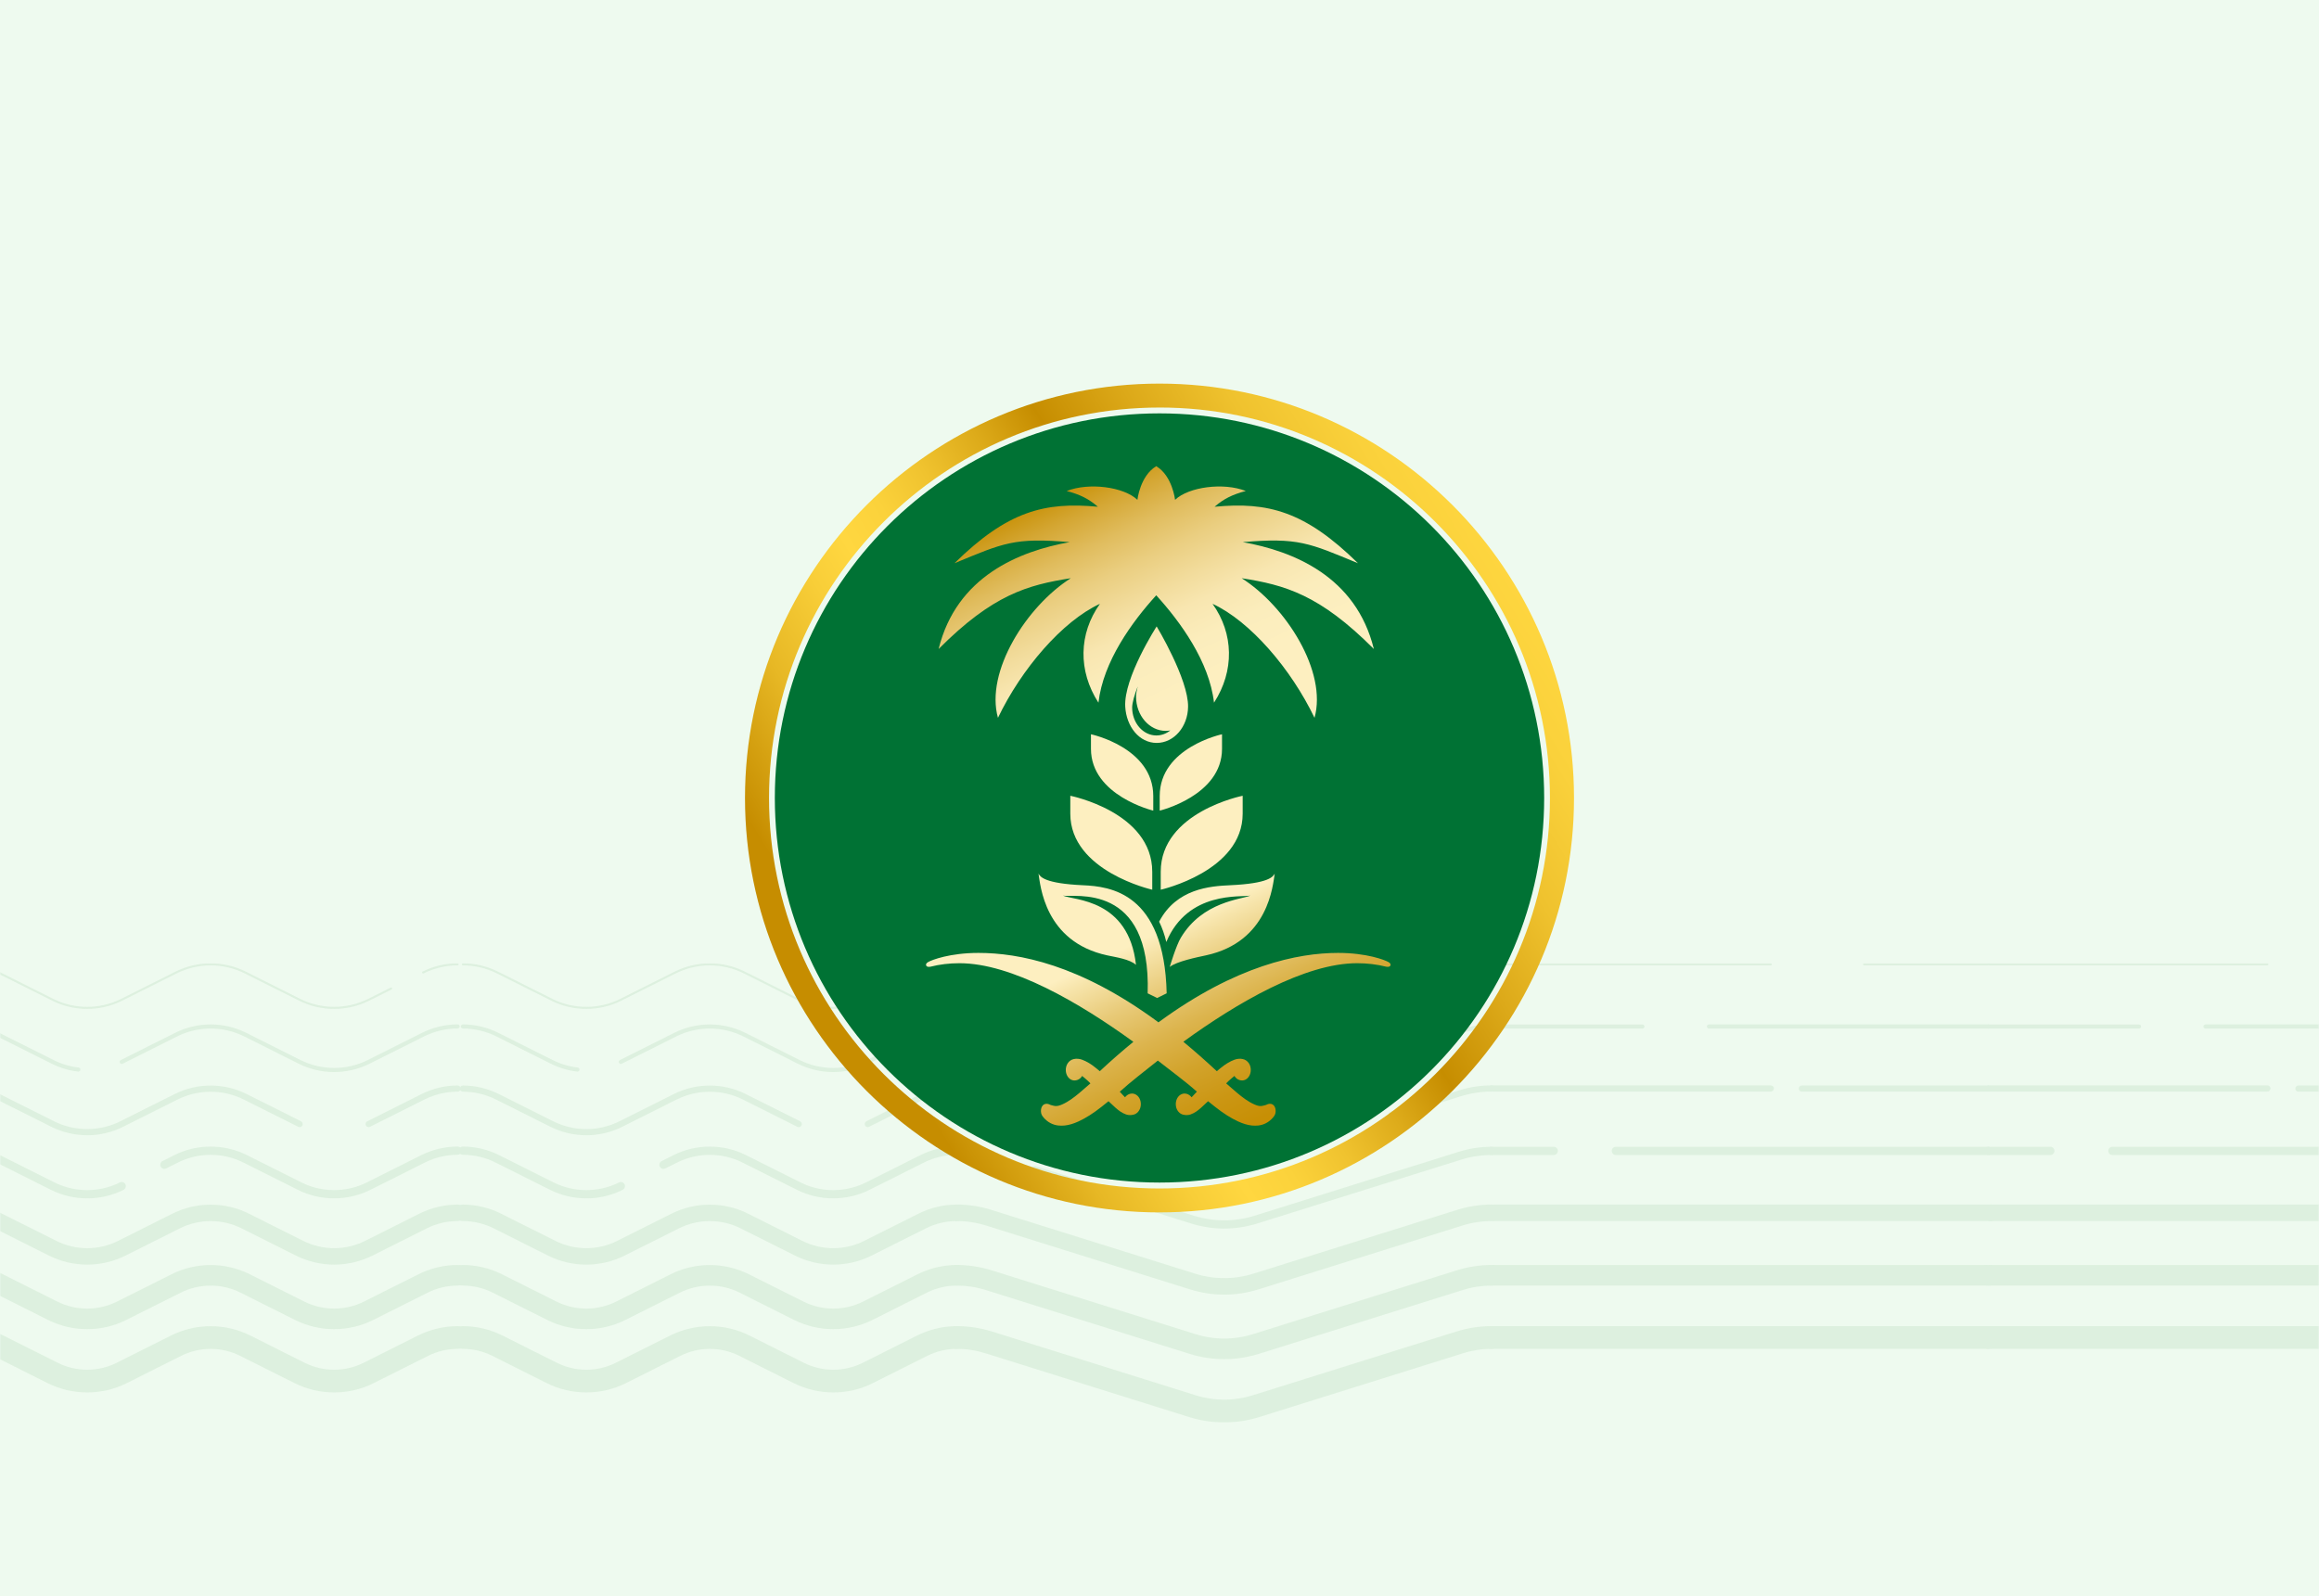 <svg width="828" height="570" viewBox="0 0 828 570" fill="none" xmlns="http://www.w3.org/2000/svg">
<rect width="828" height="570" fill="#EEFAEF"/>
<mask id="mask0_147_6450" style="mask-type:alpha" maskUnits="userSpaceOnUse" x="0" y="1" width="828" height="569">
<rect y="1" width="828" height="569" fill="#D9D9D9"/>
</mask>
<g mask="url(#mask0_147_6450)">
<g clip-path="url(#clip0_147_6450)">
<g opacity="0.81">
<path d="M437.103 416.117C433.167 416.117 429.232 415.517 425.402 414.317L352.646 391.532C349.066 390.413 345.348 389.845 341.6 389.845C340.995 389.845 340.502 389.351 340.502 388.744C340.502 388.138 340.995 387.644 341.6 387.644C345.573 387.644 349.508 388.244 353.301 389.432L426.057 412.217C433.286 414.48 440.926 414.48 448.149 412.217L481.306 401.834C481.886 401.646 482.503 401.978 482.684 402.559C482.865 403.14 482.541 403.759 481.961 403.94L448.804 414.323C444.974 415.523 441.039 416.124 437.103 416.124V416.117ZM496.793 399.24C496.325 399.24 495.888 398.94 495.745 398.465C495.564 397.883 495.888 397.264 496.468 397.083L520.906 389.426C524.698 388.238 528.64 387.638 532.607 387.638C533.212 387.638 533.704 388.132 533.704 388.738C533.704 389.344 533.212 389.838 532.607 389.838C528.858 389.838 525.147 390.407 521.56 391.526L497.123 399.183C497.017 399.221 496.905 399.233 496.793 399.233V399.24Z" fill="#D9EEDB"/>
<path d="M437.102 393.639C433.204 393.639 429.3 393.045 425.507 391.857C425.121 391.738 424.902 391.326 425.021 390.932C425.146 390.545 425.557 390.338 425.944 390.451C433.241 392.739 440.957 392.739 448.254 390.451L521.011 367.666C524.766 366.491 528.67 365.891 532.606 365.891C533.011 365.891 533.342 366.222 533.342 366.628C533.342 367.035 533.011 367.366 532.606 367.366C528.82 367.366 525.065 367.941 521.447 369.073L448.691 391.857C444.899 393.045 441.001 393.639 437.102 393.639ZM407.257 386.106C407.183 386.106 407.114 386.094 407.039 386.069L352.757 369.066C349.14 367.935 345.391 367.36 341.605 367.36C341.2 367.36 340.869 367.028 340.869 366.622C340.869 366.216 341.2 365.885 341.605 365.885C345.541 365.885 349.439 366.478 353.194 367.66L407.476 384.662C407.862 384.781 408.081 385.2 407.962 385.588C407.862 385.9 407.576 386.106 407.257 386.106Z" fill="#D9EEDB"/>
<path d="M437.102 371.067C433.235 371.067 429.368 370.479 425.614 369.298L352.857 346.513C349.208 345.369 345.422 344.794 341.605 344.794C341.387 344.794 341.206 344.619 341.206 344.394C341.206 344.169 341.381 343.994 341.605 343.994C345.503 343.994 349.371 344.581 353.1 345.75L425.857 368.535C433.223 370.842 441.001 370.842 448.367 368.535L502.649 351.533C502.867 351.47 503.085 351.583 503.148 351.795C503.216 352.008 503.098 352.233 502.886 352.295L448.604 369.298C444.843 370.473 440.976 371.067 437.109 371.067H437.102ZM514.699 348.582C514.53 348.582 514.375 348.476 514.318 348.301C514.25 348.088 514.368 347.863 514.58 347.801L521.111 345.757C524.834 344.588 528.701 344 532.6 344C532.818 344 532.999 344.175 532.999 344.4C532.999 344.625 532.824 344.8 532.6 344.8C528.782 344.8 524.996 345.382 521.348 346.519L514.817 348.563C514.78 348.576 514.736 348.582 514.699 348.582Z" fill="#D9EEDB"/>
<path d="M586.426 367.366H532.612C532.207 367.366 531.876 367.035 531.876 366.628C531.876 366.222 532.207 365.891 532.612 365.891H586.426C586.832 365.891 587.162 366.222 587.162 366.628C587.162 367.035 586.832 367.366 586.426 367.366Z" fill="#D9EEDB"/>
<path d="M632.257 344.769H532.612C532.406 344.769 532.244 344.606 532.244 344.4C532.244 344.194 532.413 344.031 532.612 344.031H632.257C632.463 344.031 632.625 344.194 632.625 344.4C632.625 344.606 632.457 344.769 632.257 344.769Z" fill="#D9EEDB"/>
<path d="M709.903 367.347H610.177C609.772 367.347 609.441 367.016 609.441 366.61C609.441 366.203 609.772 365.872 610.177 365.872H709.903C710.309 365.872 710.639 366.203 710.639 366.61C710.639 367.016 710.309 367.347 709.903 367.347Z" fill="#D9EEDB"/>
<path d="M709.897 344.769H665.576C665.37 344.769 665.208 344.606 665.208 344.4C665.208 344.194 665.376 344.031 665.576 344.031H709.897C710.103 344.031 710.265 344.194 710.265 344.4C710.265 344.606 710.097 344.769 709.897 344.769Z" fill="#D9EEDB"/>
<path d="M119.307 474.695C114.51 474.695 109.714 473.601 105.342 471.407L85.9 461.662C79.208 458.305 71.218 458.305 64.538 461.662L45.097 471.407C36.352 475.789 25.912 475.789 17.167 471.407L-2.274 461.662C-5.574 460.005 -9.266 459.13 -12.959 459.13C-14.986 459.13 -16.626 457.486 -16.626 455.455C-16.626 453.423 -14.986 451.779 -12.959 451.779C-8.137 451.779 -3.31 452.923 1.006 455.086L20.448 464.831C27.134 468.188 35.124 468.188 41.81 464.831L61.251 455.086C69.996 450.704 80.437 450.698 89.181 455.086L108.622 464.831C115.309 468.188 123.298 468.182 129.985 464.831L149.426 455.086C153.736 452.923 158.57 451.779 163.391 451.779C165.418 451.779 167.058 453.423 167.058 455.455C167.058 457.486 165.418 459.13 163.391 459.13C159.699 459.13 156.006 460.005 152.707 461.662L133.265 471.407C128.893 473.595 124.097 474.695 119.3 474.695H119.307Z" fill="#D9EEDB"/>
<path d="M119.307 497.292C114.454 497.292 109.596 496.186 105.174 493.967L85.732 484.221C79.146 480.921 71.293 480.921 64.707 484.221L45.266 493.967C36.415 498.405 25.849 498.405 16.999 493.967L-2.442 484.221C-5.686 482.59 -9.322 481.734 -12.952 481.734C-15.191 481.734 -17 479.915 -17 477.677C-17 475.439 -15.185 473.62 -12.952 473.62C-8.068 473.62 -3.178 474.776 1.181 476.964L20.623 486.709C27.209 490.01 35.068 490.01 41.648 486.709L61.089 476.964C69.94 472.526 80.505 472.526 89.356 476.964L108.797 486.709C115.378 490.01 123.236 490.01 129.823 486.709L149.264 476.964C153.624 474.776 158.514 473.62 163.397 473.62C165.637 473.62 167.445 475.439 167.445 477.677C167.445 479.915 165.63 481.734 163.397 481.734C159.767 481.734 156.131 482.596 152.888 484.221L133.447 493.967C129.018 496.186 124.166 497.292 119.313 497.292H119.307Z" fill="#D9EEDB"/>
<path d="M31.139 451.642C26.455 451.642 21.771 450.573 17.504 448.435L-1.937 438.69C-5.342 436.983 -9.147 436.083 -12.945 436.083C-14.567 436.083 -15.877 434.77 -15.877 433.145C-15.877 431.52 -14.561 430.207 -12.945 430.207C-8.243 430.207 -3.527 431.32 0.689 433.433L20.13 443.178C27.022 446.635 35.255 446.635 42.154 443.178L61.595 433.433C70.133 429.157 80.325 429.157 88.864 433.433L108.305 443.178C115.197 446.635 123.43 446.635 130.328 443.178L149.77 433.433C153.98 431.32 158.695 430.207 163.404 430.207C165.026 430.207 166.335 431.52 166.335 433.145C166.335 434.77 165.019 436.083 163.404 436.083C159.606 436.083 155.795 436.983 152.395 438.69L132.954 448.435C124.416 452.71 114.224 452.71 105.685 448.435L86.244 438.69C79.352 435.233 71.119 435.233 64.221 438.69L44.779 448.435C40.513 450.573 35.829 451.642 31.145 451.642H31.139Z" fill="#D9EEDB"/>
<path d="M31.139 427.982C26.679 427.982 22.226 426.963 18.159 424.925L-1.282 415.18C-4.887 413.373 -8.922 412.423 -12.945 412.423C-13.756 412.423 -14.411 411.767 -14.411 410.954C-14.411 410.141 -13.756 409.485 -12.945 409.485C-8.467 409.485 -3.983 410.548 0.028 412.554L19.469 422.299C26.773 425.956 35.492 425.956 42.802 422.299C43.526 421.937 44.411 422.231 44.773 422.956C45.135 423.681 44.842 424.569 44.118 424.931C40.058 426.969 35.598 427.988 31.139 427.988V427.982ZM119.307 427.982C114.848 427.982 110.394 426.963 106.328 424.925L86.887 415.18C79.583 411.523 70.857 411.523 63.553 415.18L59.343 417.292C58.62 417.655 57.74 417.361 57.372 416.636C57.004 415.911 57.304 415.03 58.027 414.661L62.237 412.548C70.364 408.479 80.069 408.479 88.196 412.548L107.638 422.293C114.941 425.95 123.661 425.95 130.971 422.293L150.412 412.548C154.423 410.541 158.913 409.479 163.392 409.479C164.202 409.479 164.857 410.135 164.857 410.948C164.857 411.76 164.202 412.417 163.392 412.417C159.369 412.417 155.333 413.373 151.728 415.173L132.287 424.919C128.227 426.956 123.767 427.975 119.307 427.975V427.982Z" fill="#D9EEDB"/>
<path d="M31.138 405.434C26.735 405.434 22.337 404.428 18.321 402.422L-1.121 392.683C-4.769 390.851 -8.861 389.882 -12.946 389.882C-13.551 389.882 -14.044 389.388 -14.044 388.782C-14.044 388.176 -13.551 387.682 -12.946 387.682C-8.518 387.682 -4.089 388.732 -0.135 390.714L19.306 400.452C26.716 404.166 35.56 404.166 42.964 400.452L62.405 390.714C70.426 386.694 80.012 386.694 88.033 390.714L107.475 400.452C108.017 400.728 108.236 401.39 107.967 401.934C107.699 402.478 107.032 402.703 106.489 402.428L87.048 392.689C79.638 388.976 70.794 388.976 63.39 392.689L43.949 402.428C39.939 404.441 35.535 405.441 31.138 405.441V405.434ZM131.631 402.534C131.226 402.534 130.839 402.309 130.646 401.928C130.371 401.384 130.596 400.721 131.138 400.446L150.58 390.707C154.534 388.726 158.969 387.676 163.391 387.676C163.996 387.676 164.489 388.169 164.489 388.776C164.489 389.382 163.996 389.876 163.391 389.876C159.305 389.876 155.214 390.845 151.565 392.676L132.124 402.415C131.968 402.497 131.8 402.528 131.631 402.528V402.534Z" fill="#D9EEDB"/>
<path d="M119.307 382.875C114.96 382.875 110.619 381.881 106.658 379.899L87.217 370.16C79.707 366.397 70.738 366.397 63.229 370.16L43.788 379.899C43.426 380.08 42.983 379.937 42.802 379.574C42.621 379.212 42.765 378.768 43.133 378.586L62.574 368.847C70.495 364.878 79.951 364.872 87.872 368.847L107.313 378.586C114.823 382.35 123.792 382.35 131.301 378.586L150.736 368.847C154.641 366.891 159.019 365.853 163.385 365.853C163.791 365.853 164.121 366.178 164.121 366.585C164.121 366.991 163.791 367.316 163.385 367.316C159.244 367.316 155.096 368.297 151.391 370.154L131.956 379.893C127.995 381.874 123.648 382.868 119.307 382.868V382.875ZM27.97 382.706C27.97 382.706 27.914 382.706 27.883 382.706C24.602 382.325 21.44 381.381 18.49 379.899L-0.952 370.16C-4.656 368.304 -8.804 367.322 -12.946 367.322C-13.351 367.322 -13.682 366.997 -13.682 366.591C-13.682 366.185 -13.351 365.86 -12.946 365.86C-8.573 365.86 -4.201 366.891 -0.297 368.854L19.145 378.593C21.945 379.999 24.945 380.893 28.051 381.256C28.457 381.299 28.744 381.668 28.694 382.068C28.65 382.443 28.332 382.718 27.964 382.718L27.97 382.706Z" fill="#D9EEDB"/>
<path d="M119.307 360.321C115.016 360.321 110.731 359.34 106.82 357.383L87.379 347.644C79.77 343.831 70.676 343.831 63.067 347.644L43.626 357.383C35.804 361.303 26.473 361.296 18.652 357.383L-0.789 347.644C-4.544 345.763 -8.748 344.769 -12.945 344.769C-13.151 344.769 -13.313 344.6 -13.313 344.4C-13.313 344.2 -13.145 344.031 -12.945 344.031C-8.636 344.031 -4.313 345.05 -0.459 346.982L18.983 356.721C26.592 360.54 35.686 360.54 43.295 356.721L62.736 346.982C70.558 343.069 79.888 343.069 87.71 346.982L107.151 356.721C114.76 360.54 123.854 360.54 131.464 356.721L139.478 352.708C139.659 352.62 139.877 352.689 139.971 352.876C140.065 353.058 139.99 353.276 139.809 353.37L131.794 357.383C127.883 359.34 123.598 360.321 119.307 360.321ZM151.073 347.682C150.936 347.682 150.811 347.607 150.743 347.476C150.649 347.294 150.724 347.075 150.905 346.982C154.759 345.05 159.075 344.031 163.392 344.031C163.597 344.031 163.76 344.2 163.76 344.4C163.76 344.6 163.597 344.769 163.392 344.769C159.194 344.769 154.99 345.763 151.235 347.644C151.179 347.669 151.129 347.682 151.073 347.682Z" fill="#D9EEDB"/>
<path d="M209.347 474.695C204.55 474.695 199.754 473.601 195.382 471.407L175.941 461.662C172.641 460.005 168.949 459.13 165.256 459.13C163.229 459.13 161.589 457.486 161.589 455.455C161.589 453.423 163.229 451.779 165.256 451.779C170.078 451.779 174.905 452.923 179.221 455.086L198.663 464.831C205.349 468.188 213.339 468.188 220.025 464.831L239.466 455.086C248.211 450.698 258.652 450.698 267.396 455.086L286.837 464.831C293.524 468.188 301.513 468.188 308.2 464.831L327.641 455.086C331.951 452.923 336.784 451.779 341.606 451.779C343.633 451.779 345.273 453.423 345.273 455.455C345.273 457.486 343.633 459.13 341.606 459.13C337.913 459.13 334.221 460.005 330.922 461.662L311.48 471.407C302.736 475.789 292.295 475.789 283.55 471.407L264.109 461.662C257.423 458.311 249.433 458.305 242.747 461.662L223.306 471.407C218.933 473.595 214.137 474.695 209.341 474.695H209.347Z" fill="#D9EEDB"/>
<path d="M209.347 497.292C204.494 497.292 199.636 496.186 195.214 493.967L175.772 484.221C172.529 482.59 168.893 481.734 165.263 481.734C163.024 481.734 161.215 479.915 161.215 477.677C161.215 475.439 163.03 473.62 165.263 473.62C170.146 473.62 175.036 474.776 179.396 476.964L198.837 486.709C205.418 490.01 213.276 490.01 219.863 486.709L239.304 476.964C248.155 472.526 258.72 472.526 267.571 476.964L287.012 486.709C293.599 490.01 301.457 490.01 308.038 486.709L327.479 476.964C331.839 474.776 336.729 473.62 341.612 473.62C343.851 473.62 345.66 475.439 345.66 477.677C345.66 479.915 343.845 481.734 341.612 481.734C337.982 481.734 334.346 482.596 331.103 484.221L311.661 493.967C302.811 498.405 292.245 498.405 283.395 493.967L263.953 484.221C257.373 480.921 249.514 480.921 242.928 484.221L223.487 493.967C219.058 496.186 214.206 497.292 209.353 497.292H209.347Z" fill="#D9EEDB"/>
<path d="M297.515 451.642C292.831 451.642 288.146 450.573 283.88 448.435L264.439 438.69C257.547 435.233 249.314 435.233 242.416 438.69L222.974 448.435C214.436 452.717 204.244 452.717 195.705 448.435L176.264 438.69C172.859 436.983 169.054 436.083 165.256 436.083C163.634 436.083 162.324 434.77 162.324 433.145C162.324 431.52 163.64 430.207 165.256 430.207C169.958 430.207 174.674 431.32 178.89 433.433L198.331 443.178C205.223 446.635 213.456 446.635 220.355 443.178L239.796 433.433C248.335 429.157 258.526 429.157 267.065 433.433L286.506 443.178C293.398 446.635 301.631 446.635 308.529 443.178L327.971 433.433C332.181 431.32 336.896 430.207 341.605 430.207C343.227 430.207 344.537 431.52 344.537 433.145C344.537 434.77 343.221 436.083 341.605 436.083C337.807 436.083 333.996 436.983 330.597 438.69L311.155 448.435C306.889 450.573 302.205 451.642 297.521 451.642H297.515Z" fill="#D9EEDB"/>
<path d="M209.347 427.982C204.887 427.982 200.434 426.963 196.367 424.925L176.926 415.18C173.321 413.373 169.286 412.423 165.263 412.423C164.452 412.423 163.797 411.767 163.797 410.954C163.797 410.141 164.452 409.485 165.263 409.485C169.741 409.485 174.225 410.548 178.242 412.554L197.683 422.3C204.987 425.956 213.707 425.956 221.017 422.3C221.74 421.937 222.626 422.231 222.988 422.956C223.349 423.681 223.056 424.569 222.333 424.931C218.272 426.969 213.813 427.988 209.353 427.988L209.347 427.982ZM297.515 427.982C293.056 427.982 288.602 426.963 284.536 424.931L265.095 415.186C257.791 411.529 249.071 411.529 241.761 415.186L237.551 417.299C236.828 417.661 235.942 417.368 235.58 416.642C235.219 415.917 235.512 415.036 236.235 414.667L240.445 412.554C248.572 408.485 258.277 408.485 266.398 412.554L285.839 422.3C293.143 425.956 301.869 425.956 309.173 422.3L328.614 412.554C332.624 410.548 337.109 409.485 341.587 409.485C342.398 409.485 343.053 410.141 343.053 410.954C343.053 411.767 342.398 412.423 341.587 412.423C337.564 412.423 333.529 413.379 329.924 415.18L310.482 424.925C306.422 426.963 301.962 427.975 297.503 427.975L297.515 427.982Z" fill="#D9EEDB"/>
<path d="M209.347 405.434C204.944 405.434 200.546 404.428 196.53 402.422L177.088 392.683C173.433 390.851 169.348 389.882 165.263 389.882C164.658 389.882 164.165 389.388 164.165 388.782C164.165 388.176 164.658 387.682 165.263 387.682C169.691 387.682 174.12 388.732 178.074 390.714L197.515 400.452C204.925 404.166 213.769 404.166 221.173 400.452L240.614 390.714C248.635 386.694 258.215 386.694 266.242 390.714L285.684 400.452C286.226 400.728 286.445 401.39 286.176 401.934C285.908 402.478 285.247 402.703 284.698 402.428L265.257 392.689C257.847 388.976 249.003 388.976 241.599 392.689L222.158 402.428C218.148 404.441 213.744 405.441 209.347 405.441V405.434ZM309.84 402.534C309.435 402.534 309.048 402.309 308.855 401.928C308.58 401.384 308.805 400.721 309.347 400.446L328.789 390.707C332.743 388.726 337.178 387.676 341.6 387.676C342.205 387.676 342.698 388.169 342.698 388.776C342.698 389.382 342.205 389.876 341.6 389.876C337.514 389.876 333.423 390.845 329.774 392.676L310.333 402.415C310.177 402.497 310.009 402.528 309.84 402.528V402.534Z" fill="#D9EEDB"/>
<path d="M297.515 382.875C293.168 382.875 288.827 381.881 284.866 379.899L265.425 370.16C257.915 366.397 248.946 366.397 241.437 370.16L221.996 379.899C221.634 380.08 221.191 379.937 221.01 379.574C220.829 379.212 220.973 378.768 221.341 378.586L240.782 368.847C248.703 364.878 258.165 364.878 266.08 368.847L285.521 378.586C293.031 382.35 302 382.35 309.509 378.586L328.944 368.847C332.849 366.891 337.227 365.853 341.593 365.853C341.999 365.853 342.329 366.178 342.329 366.585C342.329 366.991 341.999 367.316 341.593 367.316C337.452 367.316 333.304 368.297 329.599 370.154L310.164 379.893C306.203 381.874 301.856 382.868 297.515 382.868V382.875ZM206.178 382.706C206.178 382.706 206.122 382.706 206.091 382.706C202.81 382.325 199.654 381.381 196.698 379.899L177.256 370.16C173.552 368.304 169.404 367.322 165.262 367.322C164.857 367.322 164.526 366.997 164.526 366.591C164.526 366.185 164.857 365.86 165.262 365.86C169.635 365.86 174.007 366.891 177.911 368.854L197.353 378.593C200.153 379.999 203.147 380.893 206.259 381.256C206.665 381.299 206.952 381.668 206.902 382.068C206.858 382.443 206.54 382.718 206.172 382.718L206.178 382.706Z" fill="#D9EEDB"/>
<path d="M297.515 360.321C293.224 360.321 288.939 359.34 285.028 357.383L265.587 347.644C257.978 343.831 248.89 343.825 241.275 347.644L221.834 357.383C214.012 361.303 204.681 361.296 196.86 357.383L177.419 347.644C173.664 345.763 169.46 344.769 165.263 344.769C165.057 344.769 164.895 344.6 164.895 344.4C164.895 344.2 165.057 344.031 165.263 344.031C169.572 344.031 173.895 345.05 177.749 346.982L197.191 356.721C204.8 360.54 213.894 360.54 221.503 356.721L240.944 346.982C248.759 343.069 258.096 343.069 265.912 346.982L285.353 356.721C292.962 360.54 302.056 360.54 309.665 356.721L317.68 352.708C317.861 352.62 318.079 352.689 318.173 352.876C318.266 353.058 318.191 353.276 318.011 353.37L309.996 357.383C306.085 359.34 301.8 360.321 297.509 360.321H297.515ZM329.275 347.682C329.138 347.682 329.013 347.607 328.944 347.476C328.851 347.294 328.926 347.075 329.106 346.982C332.961 345.05 337.277 344.031 341.593 344.031C341.799 344.031 341.961 344.2 341.961 344.4C341.961 344.6 341.799 344.769 341.593 344.769C337.396 344.769 333.192 345.763 329.437 347.644C329.381 347.669 329.331 347.682 329.275 347.682Z" fill="#D9EEDB"/>
<path d="M709.91 459.13H532.606C530.579 459.13 528.938 457.486 528.938 455.455C528.938 453.423 530.579 451.779 532.606 451.779H709.91C711.937 451.779 713.577 453.423 713.577 455.455C713.577 457.486 711.937 459.13 709.91 459.13Z" fill="#D9EEDB"/>
<path d="M709.91 481.727H532.6C530.361 481.727 528.552 479.908 528.552 477.67C528.552 475.433 530.367 473.614 532.6 473.614H709.91C712.149 473.614 713.958 475.433 713.958 477.67C713.958 479.908 712.143 481.727 709.91 481.727Z" fill="#D9EEDB"/>
<path d="M710.796 436.089H533.492C531.864 436.089 530.548 434.77 530.548 433.139C530.548 431.507 531.864 430.188 533.492 430.188H710.796C712.423 430.188 713.739 431.507 713.739 433.139C713.739 434.77 712.423 436.089 710.796 436.089Z" fill="#D9EEDB"/>
<path d="M709.904 412.498H576.934C576.123 412.498 575.468 411.842 575.468 411.029C575.468 410.216 576.123 409.56 576.934 409.56H709.904C710.715 409.56 711.37 410.216 711.37 411.029C711.37 411.842 710.715 412.498 709.904 412.498ZM554.767 412.498H532.606C531.796 412.498 531.141 411.842 531.141 411.029C531.141 410.216 531.796 409.56 532.606 409.56H554.767C555.578 409.56 556.233 410.216 556.233 411.029C556.233 411.842 555.578 412.498 554.767 412.498Z" fill="#D9EEDB"/>
<path d="M709.904 389.876H643.341C642.736 389.876 642.243 389.382 642.243 388.776C642.243 388.169 642.736 387.676 643.341 387.676H709.904C710.509 387.676 711.001 388.169 711.001 388.776C711.001 389.382 710.509 389.876 709.904 389.876ZM632.282 389.845H532.612C532.007 389.845 531.515 389.351 531.515 388.744C531.515 388.138 532.007 387.644 532.612 387.644H632.282C632.887 387.644 633.38 388.138 633.38 388.744C633.38 389.351 632.887 389.845 632.282 389.845Z" fill="#D9EEDB"/>
<path d="M763.73 367.366H709.922C709.517 367.366 709.187 367.035 709.187 366.628C709.187 366.222 709.517 365.891 709.922 365.891H763.73C764.136 365.891 764.466 366.222 764.466 366.628C764.466 367.035 764.136 367.366 763.73 367.366Z" fill="#D9EEDB"/>
<path d="M809.561 344.769H709.923C709.717 344.769 709.555 344.606 709.555 344.4C709.555 344.194 709.723 344.031 709.923 344.031H809.561C809.767 344.031 809.929 344.194 809.929 344.4C809.929 344.606 809.761 344.769 809.561 344.769Z" fill="#D9EEDB"/>
<path d="M887.201 367.347H787.475C787.07 367.347 786.739 367.016 786.739 366.61C786.739 366.203 787.07 365.872 787.475 365.872H887.201C887.607 365.872 887.937 366.203 887.937 366.61C887.937 367.016 887.607 367.347 887.201 367.347Z" fill="#D9EEDB"/>
<path d="M887.213 459.13H709.91C707.883 459.13 706.242 457.486 706.242 455.455C706.242 453.423 707.883 451.779 709.91 451.779H887.213C889.24 451.779 890.881 453.423 890.881 455.455C890.881 457.486 889.24 459.13 887.213 459.13Z" fill="#D9EEDB"/>
<path d="M887.213 481.727H709.903C707.664 481.727 705.855 479.908 705.855 477.67C705.855 475.433 707.67 473.614 709.903 473.614H887.213C889.453 473.614 891.261 475.433 891.261 477.67C891.261 479.908 889.446 481.727 887.213 481.727Z" fill="#D9EEDB"/>
<path d="M888.099 436.089H710.795C709.168 436.089 707.852 434.77 707.852 433.139C707.852 431.507 709.168 430.188 710.795 430.188H888.099C889.727 430.188 891.043 431.507 891.043 433.139C891.043 434.77 889.727 436.089 888.099 436.089Z" fill="#D9EEDB"/>
<path d="M887.207 412.498H754.237C753.426 412.498 752.771 411.842 752.771 411.029C752.771 410.216 753.426 409.56 754.237 409.56H887.207C888.018 409.56 888.673 410.216 888.673 411.029C888.673 411.842 888.018 412.498 887.207 412.498ZM732.077 412.498H709.916C709.105 412.498 708.45 411.842 708.45 411.029C708.45 410.216 709.105 409.56 709.916 409.56H732.077C732.887 409.56 733.542 410.216 733.542 411.029C733.542 411.842 732.887 412.498 732.077 412.498Z" fill="#D9EEDB"/>
<path d="M887.207 389.876H820.644C820.039 389.876 819.547 389.382 819.547 388.776C819.547 388.169 820.039 387.676 820.644 387.676H887.207C887.812 387.676 888.305 388.169 888.305 388.776C888.305 389.382 887.812 389.876 887.207 389.876ZM809.586 389.845H709.916C709.311 389.845 708.818 389.351 708.818 388.744C708.818 388.138 709.311 387.644 709.916 387.644H809.586C810.191 387.644 810.684 388.138 810.684 388.744C810.684 389.351 810.191 389.845 809.586 389.845Z" fill="#D9EEDB"/>
<path d="M437.103 438.771C433.13 438.771 429.156 438.164 425.289 436.958L368.949 419.318C368.176 419.074 367.745 418.249 367.989 417.474C368.232 416.699 369.049 416.267 369.829 416.511L426.169 434.151C433.323 436.395 440.889 436.389 448.036 434.151L520.793 411.367C524.616 410.166 528.589 409.56 532.606 409.56C533.417 409.56 534.072 410.216 534.072 411.029C534.072 411.842 533.417 412.498 532.606 412.498C528.889 412.498 525.209 413.061 521.672 414.167L448.916 436.952C445.055 438.164 441.082 438.765 437.103 438.765V438.771ZM352.976 414.236C352.832 414.236 352.683 414.211 352.539 414.167C348.996 413.061 345.323 412.498 341.605 412.498C340.795 412.498 340.14 411.842 340.14 411.029C340.14 410.216 340.795 409.56 341.605 409.56C345.616 409.56 349.589 410.166 353.419 411.367C354.192 411.61 354.622 412.435 354.379 413.211C354.18 413.842 353.606 414.242 352.976 414.242V414.236Z" fill="#D9EEDB"/>
<path d="M437.103 462.362C432.98 462.362 428.858 461.737 424.853 460.48L352.103 437.696C348.698 436.633 345.167 436.089 341.606 436.089C339.978 436.089 338.662 434.77 338.662 433.139C338.662 431.507 339.978 430.188 341.606 430.188C345.766 430.188 349.883 430.82 353.856 432.064L426.612 454.848C433.479 456.999 440.733 456.999 447.6 454.848L520.357 432.064C524.33 430.82 528.446 430.188 532.607 430.188C534.235 430.188 535.551 431.507 535.551 433.139C535.551 434.77 534.235 436.089 532.607 436.089C529.045 436.089 525.515 436.627 522.109 437.696L449.353 460.48C445.349 461.737 441.226 462.362 437.103 462.362Z" fill="#D9EEDB"/>
<path d="M437.103 485.403C432.905 485.403 428.714 484.765 424.634 483.484L351.878 460.699C348.547 459.655 345.086 459.13 341.599 459.13C339.572 459.13 337.932 457.486 337.932 455.455C337.932 453.423 339.572 451.779 341.599 451.779C345.828 451.779 350.025 452.423 354.067 453.686L426.824 476.47C433.547 478.577 440.658 478.583 447.381 476.47L520.138 453.686C524.18 452.417 528.371 451.779 532.606 451.779C534.633 451.779 536.273 453.423 536.273 455.455C536.273 457.486 534.633 459.13 532.606 459.13C529.119 459.13 525.658 459.655 522.327 460.699L449.571 483.484C445.491 484.765 441.3 485.403 437.103 485.403Z" fill="#D9EEDB"/>
<path d="M437.103 508C432.868 508 428.639 507.356 424.523 506.068L351.766 483.284C348.473 482.252 345.049 481.727 341.6 481.727C339.361 481.727 337.552 479.908 337.552 477.67C337.552 475.433 339.367 473.614 341.6 473.614C345.866 473.614 350.101 474.264 354.18 475.533L426.937 498.317C433.585 500.399 440.615 500.405 447.263 498.317L520.02 475.533C524.099 474.257 528.334 473.614 532.6 473.614C534.839 473.614 536.648 475.433 536.648 477.67C536.648 479.908 534.833 481.727 532.6 481.727C529.151 481.727 525.733 482.246 522.434 483.284L449.683 506.068C445.567 507.356 441.332 508 437.103 508Z" fill="#D9EEDB"/>
</g>
</g>
<mask id="mask1_147_6450" style="mask-type:alpha" maskUnits="userSpaceOnUse" x="0" y="1" width="828" height="569">
<rect y="1" width="828" height="569" fill="#D9D9D9"/>
</mask>
<g mask="url(#mask1_147_6450)">
</g>
<g clip-path="url(#clip1_147_6450)">
<path d="M551.347 284.984C551.347 360.847 489.852 422.34 414 422.34C338.148 422.34 276.653 360.847 276.653 284.984C276.653 209.121 338.148 147.629 414 147.629C489.852 147.629 551.347 209.128 551.347 284.984Z" fill="#007234"/>
<path d="M414.013 433C332.408 433 266 366.607 266 284.997C266 203.387 332.408 137 414.013 137C495.617 137 562 203.387 562 284.997C562 366.607 495.617 432.994 414.013 432.994V433ZM414.013 145.548C337.12 145.542 274.585 208.106 274.585 284.997C274.585 361.888 337.12 424.452 414.006 424.452C490.892 424.452 553.408 361.888 553.408 284.997C553.408 208.106 490.88 145.542 414.013 145.542V145.548Z" fill="url(#paint0_linear_147_6450)"/>
<path d="M495.655 343.538C496 343.738 496.639 344.108 496.482 344.722C496.382 345.104 496.037 345.299 495.473 345.299C495.248 345.299 495.028 345.274 494.953 345.255C491.688 344.428 488.198 344.001 484.569 344.001C465.913 344.001 441.812 358.058 422.51 372.053C426.358 375.224 430.488 378.859 434.461 382.563C435.037 382.055 435.238 381.93 435.783 381.472C437.506 380.05 439.142 379.066 440.778 378.464C441.762 378.107 442.745 378.025 443.704 378.226C445.565 378.602 446.775 380.432 446.574 382.563C446.405 384.393 445.139 385.815 443.635 385.872C442.432 385.903 441.379 385.314 440.759 384.261C440.019 384.863 439.318 385.446 438.678 386.053C438.384 386.342 438.096 386.636 437.801 386.918L439.004 387.971C439.938 388.792 440.853 389.594 441.787 390.372C443.604 391.888 445.597 393.424 447.834 394.414C448.523 394.721 449.444 395.078 450.309 395.009C450.729 394.972 451.193 394.846 451.682 394.715L452.02 394.621C452.064 394.608 452.108 394.583 452.152 394.564C452.421 394.439 452.697 394.301 453.035 394.245C453.161 394.219 453.298 394.207 453.443 394.207C454.144 394.207 454.734 394.552 455.091 395.172C455.467 395.818 455.58 396.808 455.373 397.629C455.204 398.299 454.846 398.763 454.489 399.17C453.035 400.806 451.274 401.746 449.25 401.966C448.88 402.003 448.504 402.022 448.128 402.022C447.752 402.022 447.364 402.003 446.982 401.966C445.453 401.809 443.842 401.326 442.056 400.505C439.399 399.277 436.773 397.604 433.79 395.247L431.346 393.292C430.544 394.063 429.717 394.84 428.865 395.598C427.856 396.501 426.615 397.491 425.055 398.024C424.622 398.174 424.171 398.243 423.695 398.243C423.519 398.243 423.344 398.237 423.162 398.212C422.949 398.193 422.742 398.161 422.529 398.111C421.194 397.848 420.129 396.626 419.878 395.078C419.615 393.436 420.236 391.813 421.407 391.03C422.554 390.265 423.989 390.428 425.067 391.437C425.211 391.568 425.343 391.719 425.462 391.882C426.101 391.249 426.715 390.572 427.342 389.883C423.306 386.242 418.117 382.488 413.411 378.777C408.755 382.488 403.854 386.242 399.819 389.883C400.439 390.572 401.053 391.249 401.692 391.882C401.811 391.719 401.943 391.568 402.087 391.437C403.165 390.428 404.6 390.265 405.747 391.03C406.925 391.807 407.539 393.436 407.276 395.078C407.025 396.626 405.96 397.848 404.625 398.111C404.412 398.161 404.205 398.193 403.992 398.212C403.811 398.23 403.629 398.243 403.453 398.243C402.971 398.243 402.52 398.168 402.093 398.024C400.527 397.491 399.286 396.501 398.277 395.598C397.431 394.84 396.598 394.063 395.795 393.292L393.351 395.247C390.369 397.604 387.743 399.277 385.086 400.505C383.3 401.326 381.689 401.803 380.16 401.966C379.772 402.003 379.389 402.022 379.013 402.022C378.637 402.022 378.261 402.003 377.892 401.966C375.867 401.746 374.107 400.812 372.653 399.17C372.295 398.763 371.938 398.299 371.769 397.629C371.562 396.808 371.669 395.818 372.045 395.172C372.396 394.552 372.985 394.207 373.693 394.207C373.843 394.207 373.981 394.226 374.1 394.245C374.439 394.301 374.721 394.439 374.984 394.564C375.028 394.589 375.072 394.614 375.115 394.621L375.454 394.715C375.943 394.846 376.406 394.978 376.826 395.009C377.691 395.078 378.612 394.721 379.302 394.414C381.539 393.424 383.532 391.888 385.349 390.372C386.283 389.594 387.198 388.792 388.131 387.971L389.335 386.918C389.04 386.63 388.752 386.335 388.457 386.053C387.818 385.446 387.116 384.863 386.377 384.261C385.763 385.32 384.703 385.903 383.5 385.872C381.99 385.815 380.73 384.393 380.561 382.563C380.367 380.432 381.576 378.608 383.438 378.226C384.396 378.025 385.38 378.107 386.364 378.464C388.006 379.066 389.642 380.05 391.359 381.472C391.91 381.93 392.104 382.055 392.681 382.563C396.779 378.74 400.771 375.268 404.669 372.078C385.361 358.071 361.241 344.001 342.573 344.001C338.944 344.001 335.454 344.421 332.189 345.255C332.114 345.274 331.9 345.299 331.669 345.299C331.098 345.299 330.76 345.104 330.66 344.722C330.497 344.108 331.142 343.738 331.487 343.538C332.665 342.861 339.138 340.323 349.353 340.323C363.741 340.323 385.449 344.459 413.048 364.683L413.618 365.121L413.737 365.034C441.335 344.81 463.394 340.323 477.776 340.323C487.997 340.323 494.471 342.861 495.642 343.538M421.639 334.852C419.972 337.622 417.66 345.211 417.666 345.33C420.11 343.356 427.442 341.871 430.588 341.194C453.06 336.343 454.47 315.981 455.141 311.989C454.552 313.124 452.96 315.524 439.211 316.151C432.017 316.476 420.066 317.36 413.869 329.161C414.946 331.336 415.805 333.755 416.432 336.425C424.146 318.018 443.184 320.531 446.418 319.854C443.203 321.252 429.404 321.935 421.639 334.858M413.179 356.423L416.563 354.749C415.736 318.645 396.184 316.583 386.728 316.157C372.972 315.53 371.393 313.13 370.798 311.996C371.468 315.988 372.878 336.349 395.344 341.2C398.553 341.896 403.315 342.547 405.609 344.584C402.983 320.989 383.45 321.572 379.521 319.861C383.231 320.638 411.055 314.753 409.77 354.756L413.173 356.429L413.179 356.423ZM412.985 223.711C412.985 223.711 401.16 242.074 401.768 252.408C402.187 259.528 406.787 265.325 412.985 265.325C419.183 265.325 424.115 259.54 424.202 252.408C424.328 242.531 412.985 223.711 412.985 223.711ZM412.91 262.667C408.122 262.667 404.237 258.199 404.237 252.684C404.237 250.973 405.07 248.184 406.223 245.157C405.853 246.58 405.628 247.833 405.628 248.798C405.628 255.554 410.384 261.025 416.256 261.025C416.801 261.025 417.334 260.963 417.854 260.869C416.45 261.997 414.746 262.661 412.903 262.661L412.91 262.667ZM382.153 290.593C382.153 311.181 411.412 317.749 411.412 317.749V311.356C411.412 289.998 382.153 284.201 382.153 284.201V290.593ZM414.439 311.363V317.755C414.439 317.755 443.698 311.181 443.698 290.593V284.201C443.698 284.201 414.439 289.998 414.439 311.356M389.529 267.43C389.529 284.163 411.775 289.509 411.775 289.509V284.314C411.775 266.948 389.529 262.235 389.529 262.235V267.43ZM414.075 284.314V289.509C414.075 289.509 436.322 284.17 436.322 267.43V262.235C436.322 262.235 414.075 266.948 414.075 284.314ZM335.134 231.783C354.461 212.374 366.875 208.921 382.328 206.502C366.499 216.554 351.709 239.918 356.322 256.363C364.681 238.915 379.27 221.862 392.731 215.646C385.123 226.318 384.873 239.605 392.198 250.954C393.897 236.227 404.212 222.076 412.835 212.6C421.451 222.076 431.772 236.227 433.464 250.954C440.79 239.605 440.546 226.312 432.938 215.646C446.393 221.862 460.988 238.909 469.347 256.363C473.953 239.912 459.17 216.548 443.341 206.502C458.794 208.921 471.209 212.374 490.535 231.783C484.162 205.813 461.702 196.819 443.748 193.611C463.507 191.918 467.424 193.924 484.87 201.15C465.926 182.53 452.647 179.171 433.671 180.982C436.924 178.143 440.032 176.608 444.813 175.355C436.855 172.221 424.403 173.869 419.559 178.507C419.559 178.507 418.606 169.971 412.897 166.537V166.455C412.897 166.455 412.853 166.48 412.835 166.499C412.809 166.48 412.791 166.468 412.772 166.455V166.537C407.063 169.977 406.11 178.507 406.11 178.507C401.266 173.869 388.814 172.221 380.856 175.355C385.637 176.614 388.745 178.15 391.998 180.982C373.022 179.171 359.743 182.524 340.799 201.15C358.246 193.93 362.169 191.918 381.921 193.611C363.967 196.819 341.514 205.819 335.134 231.783Z" fill="url(#paint1_linear_147_6450)"/>
</g>
</g>
<defs>
<linearGradient id="paint0_linear_147_6450" x1="303.989" y1="352.763" x2="544.612" y2="204.579" gradientUnits="userSpaceOnUse">
<stop stop-color="#C68D00"/>
<stop offset="0.02" stop-color="#CB9406"/>
<stop offset="0.13" stop-color="#E7B825"/>
<stop offset="0.23" stop-color="#F8CE38"/>
<stop offset="0.29" stop-color="#FFD740"/>
<stop offset="0.35" stop-color="#FBD23B"/>
<stop offset="0.42" stop-color="#F0C32F"/>
<stop offset="0.5" stop-color="#DDAB1A"/>
<stop offset="0.58" stop-color="#C68D00"/>
<stop offset="0.69" stop-color="#DCA919"/>
<stop offset="0.8" stop-color="#EFC22E"/>
<stop offset="0.91" stop-color="#FAD13B"/>
<stop offset="1" stop-color="#FFD740"/>
</linearGradient>
<linearGradient id="paint1_linear_147_6450" x1="363.478" y1="180.393" x2="469.17" y2="401.171" gradientUnits="userSpaceOnUse">
<stop stop-color="#C68D00"/>
<stop offset="0.05" stop-color="#D4A632"/>
<stop offset="0.1" stop-color="#E0BC5D"/>
<stop offset="0.15" stop-color="#EACE80"/>
<stop offset="0.2" stop-color="#F2DC9C"/>
<stop offset="0.24" stop-color="#F8E6B0"/>
<stop offset="0.29" stop-color="#FBEDBC"/>
<stop offset="0.35" stop-color="#FDEFC0"/>
<stop offset="0.65" stop-color="#FDEFC0"/>
<stop offset="0.67" stop-color="#F7E5AC"/>
<stop offset="0.73" stop-color="#E8CA78"/>
<stop offset="0.79" stop-color="#DCB44D"/>
<stop offset="0.85" stop-color="#D2A32B"/>
<stop offset="0.91" stop-color="#CB9613"/>
<stop offset="0.96" stop-color="#C78F05"/>
<stop offset="1" stop-color="#C68D00"/>
</linearGradient>
<clipPath id="clip0_147_6450">
<rect width="1005" height="164" fill="white" transform="translate(-17 344)"/>
</clipPath>
<clipPath id="clip1_147_6450">
<rect width="296" height="296" fill="white" transform="translate(266 137)"/>
</clipPath>
</defs>
</svg>
